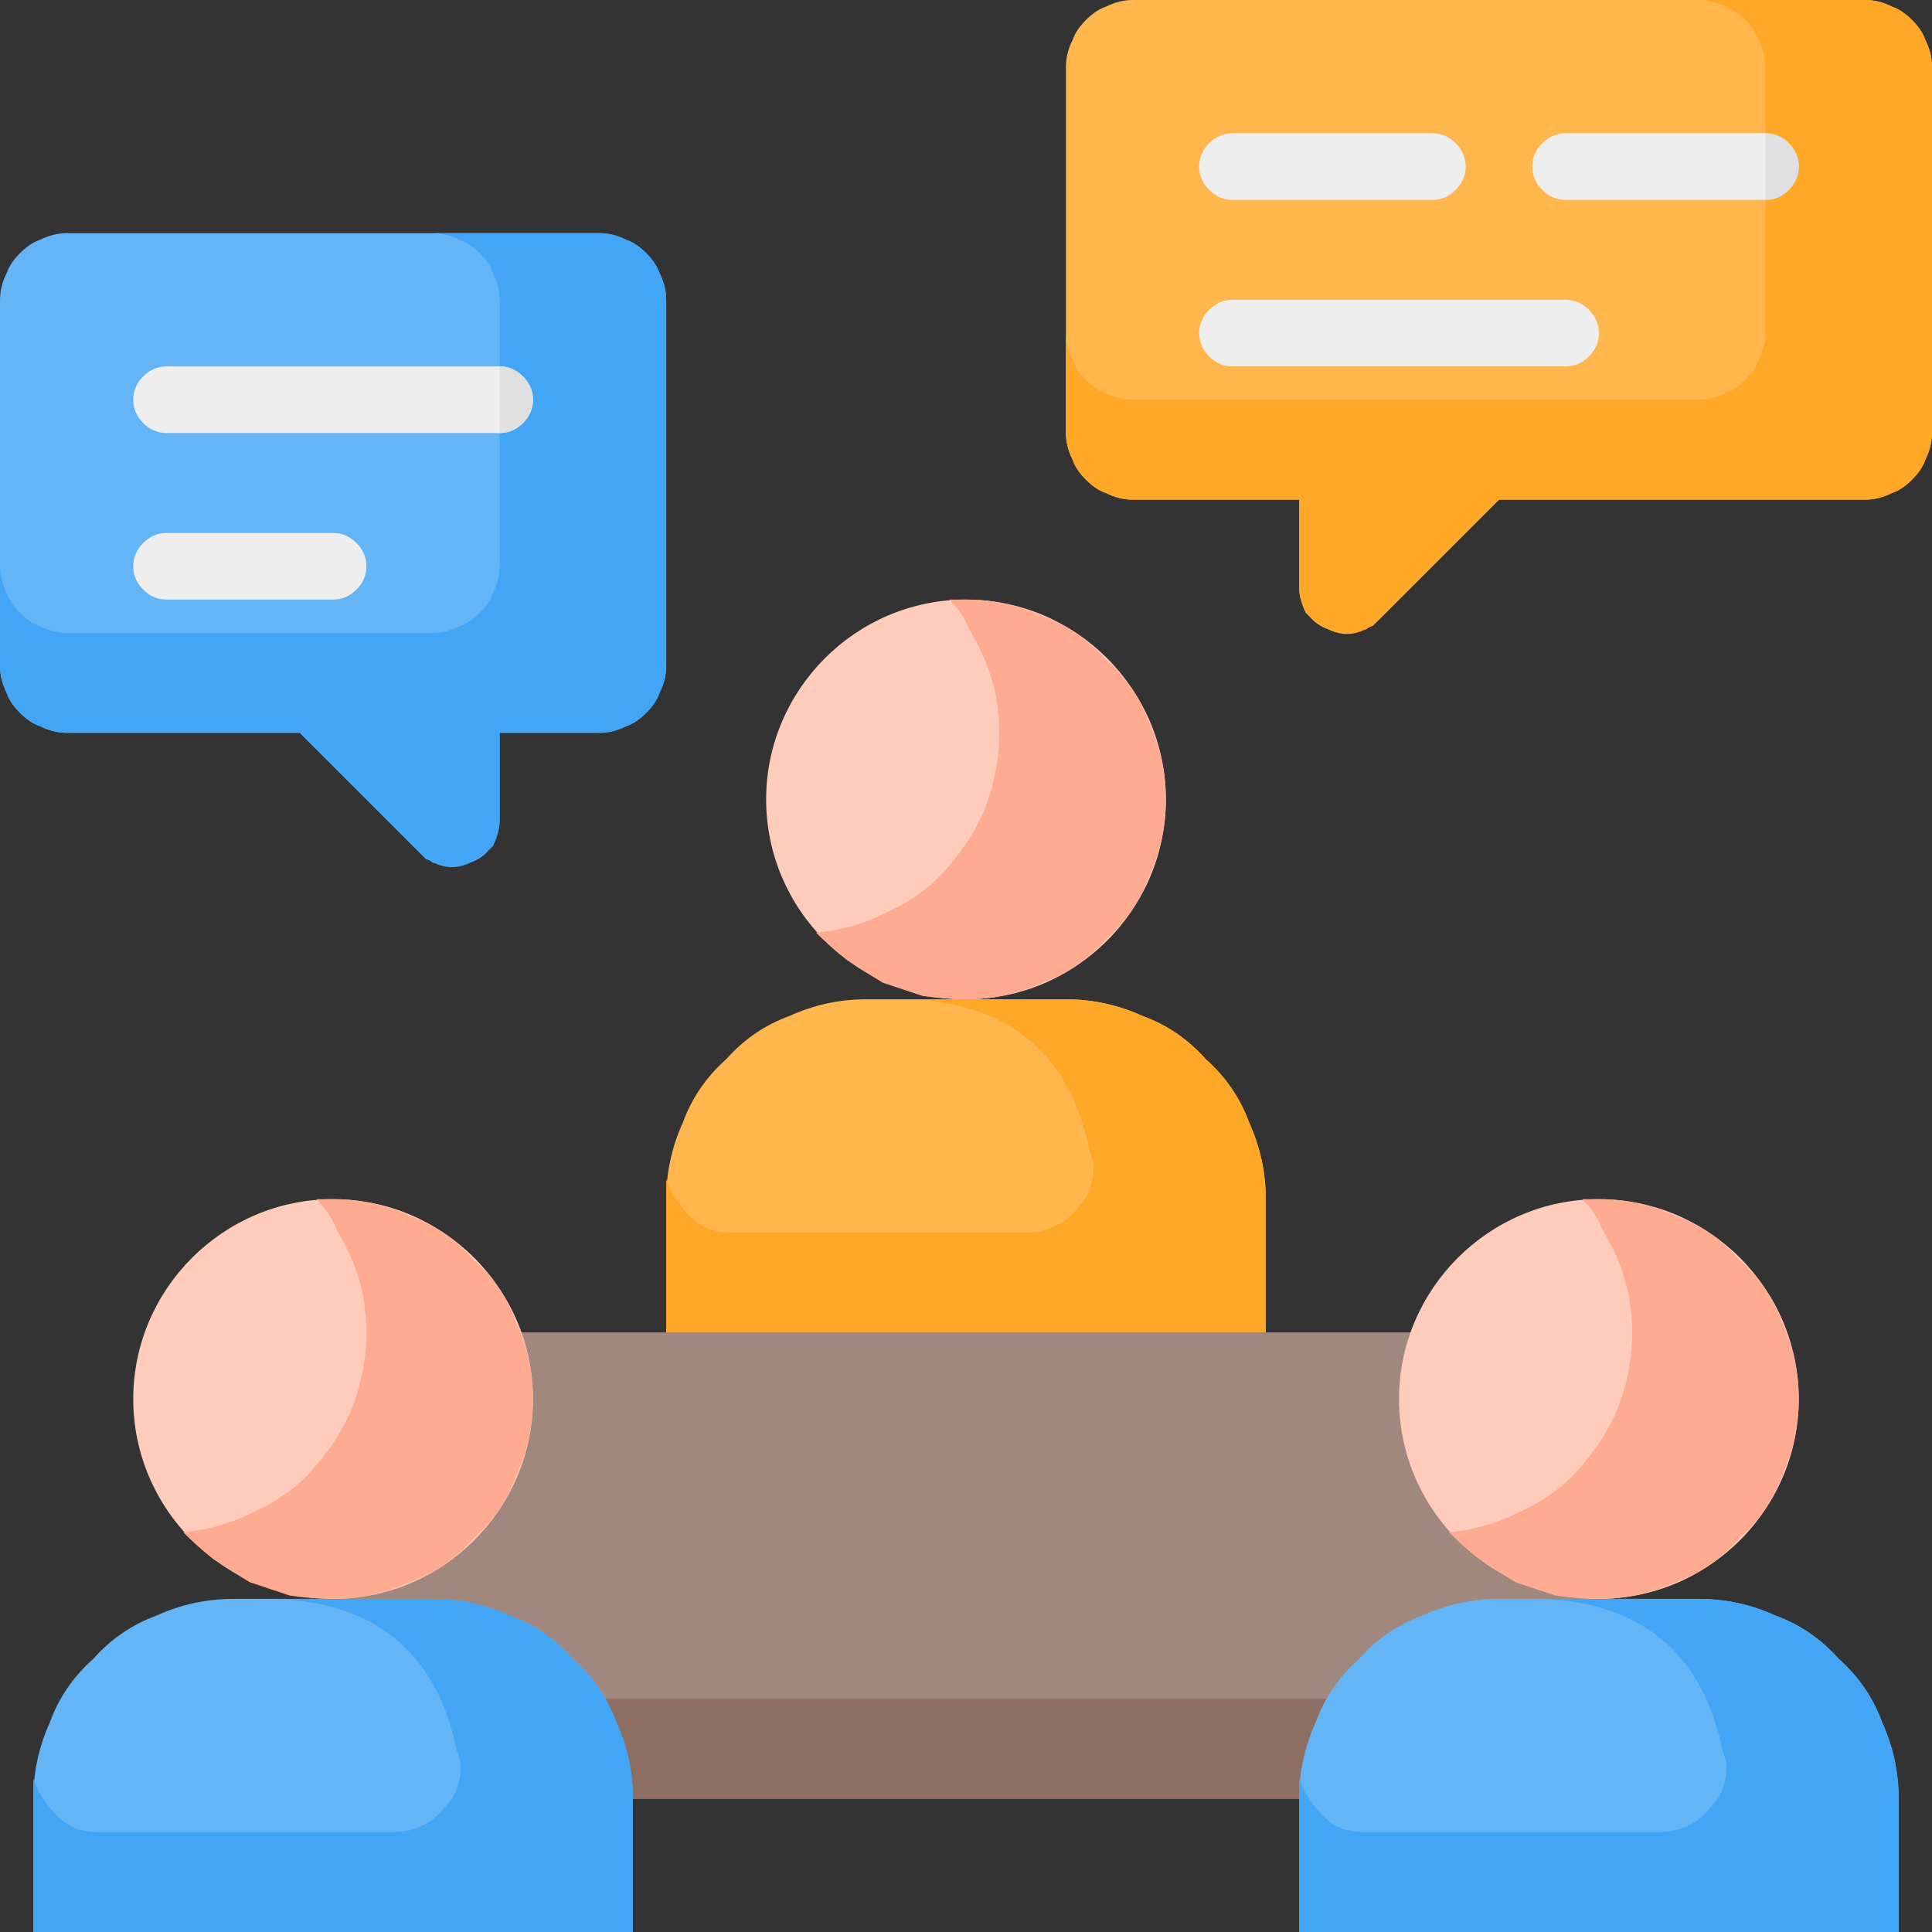 <svg version="1.2" xmlns="http://www.w3.org/2000/svg" viewBox="0 0 58 58" width="65" height="65">
	<rect x="0" y="0" width="58" height="58" fill="#333333" stroke="none"/>
	<title>Schedule a Consultation Meeting-svg</title>
	<style>
		.s0 { fill: #ffccbc } 
		.s1 { fill: #a1887f } 
		.s2 { fill: #8d6e63 } 
		.s3 { fill: #64b5f6 } 
		.s4 { fill: #ffb74d } 
		.s5 { fill: #ffa726 } 
		.s6 { fill: #42a5f5 } 
		.s7 { fill: #ffab91 } 
		.s8 { fill: #eeeeee } 
		.s9 { fill: #e0e0e0 } 
	</style>
	<g id="_21-Meeting">
		<path class="s0" d="m29 30c-3.3 0-6-2.7-6-6 0-3.3 2.7-6 6-6 3.3 0 6 2.7 6 6 0 3.3-2.7 6-6 6z"/>
		<path class="s1" d="m10 40h38v14h-38z"/>
		<path class="s2" d="m10 51h38v3h-38z"/>
		<path class="s3" d="m13 48h-6q-1.2 0-2.3 0.5-1.1 0.4-1.9 1.3-0.9 0.8-1.3 1.9-0.5 1.1-0.5 2.3v4h18v-4q0-1.2-0.5-2.3-0.4-1.1-1.3-1.9-0.8-0.9-1.9-1.3-1.1-0.5-2.3-0.5z"/>
		<path class="s0" d="m10 48c-3.3 0-6-2.7-6-6 0-3.3 2.7-6 6-6 3.3 0 6 2.7 6 6 0 3.3-2.7 6-6 6z"/>
		<path class="s3" d="m51 48h-6q-1.2 0-2.3 0.5-1.1 0.4-1.9 1.3-0.9 0.8-1.3 1.9-0.5 1.1-0.5 2.3v4h18v-4q0-1.2-0.5-2.3-0.4-1.1-1.3-1.9-0.8-0.9-1.9-1.3-1.1-0.5-2.3-0.5z"/>
		<path class="s4" d="m32 30h-6q-1.2 0-2.3 0.5-1.1 0.4-1.9 1.3-0.9 0.8-1.3 1.9-0.5 1.1-0.5 2.3v4h18v-4q0-1.2-0.5-2.3-0.4-1.1-1.3-1.9-0.8-0.9-1.9-1.3-1.1-0.5-2.3-0.5z"/>
		<path class="s5" d="m38 36v4h-18v-4q0-0.3 0-0.6 0.1 0.3 0.3 0.6 0.2 0.3 0.4 0.5 0.3 0.3 0.6 0.4 0.3 0.1 0.7 0.1h8.8q0.5 0 0.9-0.2 0.4-0.2 0.7-0.6 0.3-0.3 0.4-0.8 0.1-0.4-0.1-0.9c-0.6-2.9-2.5-4.5-5.7-4.5h5q1.2 0 2.3 0.5 1.1 0.4 1.9 1.3 0.9 0.8 1.3 1.9 0.5 1.1 0.5 2.3z"/>
		<path class="s6" d="m19 54v4h-18v-4q0-0.3 0-0.6 0.1 0.3 0.3 0.6 0.2 0.3 0.4 0.5 0.3 0.3 0.6 0.4 0.3 0.1 0.7 0.1h8.8q0.5 0 0.9-0.2 0.4-0.2 0.7-0.6 0.3-0.3 0.4-0.8 0.1-0.4-0.1-0.9c-0.6-2.9-2.5-4.5-5.7-4.5h5q1.2 0 2.3 0.5 1.1 0.4 1.9 1.3 0.9 0.8 1.3 1.9 0.5 1.1 0.5 2.3z"/>
		<path class="s6" d="m57 54v4h-18v-4q0-0.3 0-0.6 0.1 0.3 0.3 0.6 0.2 0.3 0.4 0.5 0.3 0.3 0.6 0.4 0.3 0.1 0.7 0.1h8.8q0.5 0 0.9-0.2 0.4-0.2 0.7-0.6 0.3-0.3 0.4-0.8 0.1-0.4-0.1-0.9c-0.6-2.9-2.5-4.5-5.7-4.5h5q1.2 0 2.3 0.5 1.1 0.4 1.9 1.3 0.9 0.8 1.3 1.9 0.5 1.1 0.5 2.3z"/>
		<path class="s0" d="m48 48c-3.3 0-6-2.7-6-6 0-3.3 2.7-6 6-6 3.3 0 6 2.7 6 6 0 3.3-2.7 6-6 6z"/>
		<path class="s7" d="m35 24q0 1.2-0.5 2.3-0.4 1.1-1.3 1.9-0.8 0.9-1.9 1.3-1.1 0.5-2.3 0.5-0.6 0-1.3-0.1-0.6-0.2-1.2-0.4-0.5-0.3-1.1-0.7-0.5-0.4-0.9-0.8 1.1-0.1 2.1-0.6 1.1-0.5 1.8-1.3 0.8-0.9 1.2-1.9 0.4-1.1 0.4-2.2 0-0.5-0.1-1.1-0.1-0.5-0.3-1-0.2-0.5-0.5-1-0.2-0.5-0.6-0.9 0.1 0 0.1 0 0.1 0 0.1 0 0.1 0 0.2 0 0 0 0.1 0 1.2 0 2.3 0.5 1.1 0.4 1.9 1.3 0.9 0.8 1.3 1.9 0.5 1.1 0.5 2.3z"/>
		<path class="s7" d="m16 42q0 1.2-0.5 2.3-0.4 1.1-1.3 1.9-0.8 0.9-1.9 1.3-1.1 0.5-2.3 0.5-0.6 0-1.3-0.1-0.6-0.2-1.2-0.4-0.5-0.3-1.1-0.7-0.5-0.4-0.9-0.8 1.1-0.1 2.1-0.6 1.1-0.5 1.8-1.3 0.8-0.9 1.2-1.9 0.4-1.1 0.4-2.2 0-0.5-0.1-1.1-0.1-0.5-0.3-1-0.2-0.5-0.5-1-0.2-0.5-0.6-0.9 0.1 0 0.1 0 0.1 0 0.1 0 0.1 0 0.2 0 0 0 0.1 0 1.2 0 2.3 0.5 1.1 0.4 1.9 1.3 0.9 0.8 1.3 1.9 0.5 1.1 0.5 2.3z"/>
		<path class="s7" d="m54 42q0 1.2-0.5 2.3-0.4 1.1-1.3 1.9-0.8 0.9-1.9 1.3-1.1 0.5-2.3 0.5-0.6 0-1.3-0.1-0.6-0.2-1.2-0.4-0.5-0.3-1.1-0.7-0.5-0.4-0.9-0.8 1.1-0.1 2.1-0.6 1.1-0.5 1.8-1.3 0.8-0.9 1.2-1.9 0.4-1.1 0.4-2.2 0-0.5-0.1-1.1-0.1-0.5-0.3-1-0.2-0.5-0.5-1-0.2-0.5-0.6-0.9 0.1 0 0.1 0 0.1 0 0.1 0 0.1 0 0.2 0 0 0 0.1 0 1.2 0 2.3 0.5 1.1 0.4 1.9 1.3 0.9 0.8 1.3 1.9 0.5 1.1 0.5 2.3z"/>
		<path class="s4" d="m56 0h-22q-0.4 0-0.8 0.2-0.3 0.1-0.6 0.4-0.3 0.3-0.4 0.6-0.2 0.4-0.2 0.8v11q0 0.4 0.2 0.8 0.1 0.3 0.4 0.6 0.3 0.3 0.6 0.4 0.4 0.2 0.8 0.2h5v2.6q0 0.3 0.1 0.5 0.1 0.3 0.3 0.5 0.2 0.2 0.5 0.3 0.2 0.1 0.5 0.1 0.2 0 0.3 0 0.1-0.1 0.3-0.1 0.1-0.1 0.2-0.1 0.1-0.1 0.2-0.2l3.6-3.6h11q0.4 0 0.8-0.2 0.3-0.1 0.6-0.4 0.3-0.3 0.4-0.6 0.2-0.4 0.2-0.8v-11q0-0.4-0.2-0.8-0.1-0.3-0.4-0.6-0.3-0.3-0.6-0.4-0.4-0.2-0.8-0.2z"/>
		<path class="s5" d="m58 2v11q0 0.4-0.2 0.8-0.1 0.3-0.4 0.6-0.3 0.3-0.6 0.4-0.4 0.2-0.8 0.2h-11l-3.6 3.6q-0.3 0.3-0.7 0.4-0.4 0.1-0.8-0.1-0.4-0.2-0.7-0.5-0.2-0.4-0.2-0.8v-2.6h-5q-0.4 0-0.8-0.2-0.3-0.1-0.6-0.4-0.3-0.3-0.4-0.6-0.2-0.4-0.2-0.8v-3q0 0.4 0.2 0.8 0.1 0.3 0.4 0.6 0.3 0.3 0.6 0.4 0.4 0.2 0.8 0.2h17q0.4 0 0.8-0.2 0.3-0.1 0.6-0.4 0.3-0.3 0.4-0.6 0.2-0.4 0.2-0.8v-8q0-0.4-0.2-0.8-0.1-0.3-0.4-0.6-0.3-0.3-0.6-0.4-0.4-0.2-0.8-0.2h5q0.4 0 0.8 0.2 0.3 0.1 0.6 0.4 0.3 0.3 0.4 0.6 0.2 0.4 0.2 0.8z"/>
		<path class="s3" d="m2 7h16q0.4 0 0.8 0.2 0.3 0.1 0.6 0.4 0.3 0.3 0.4 0.6 0.2 0.4 0.2 0.8v11q0 0.4-0.2 0.8-0.1 0.3-0.4 0.6-0.3 0.3-0.6 0.4-0.4 0.2-0.8 0.2h-3v2.6q0 0.3-0.1 0.5-0.1 0.3-0.3 0.5-0.2 0.2-0.5 0.3-0.2 0.1-0.5 0.1-0.2 0-0.3 0-0.1-0.1-0.3-0.1-0.1-0.1-0.2-0.1-0.1-0.1-0.2-0.2l-3.6-3.6h-7q-0.4 0-0.8-0.2-0.3-0.1-0.6-0.4-0.3-0.3-0.4-0.6-0.2-0.4-0.2-0.8v-11q0-0.4 0.2-0.8 0.1-0.3 0.4-0.6 0.3-0.3 0.6-0.4 0.4-0.2 0.8-0.2z"/>
		<path class="s6" d="m20 9v11q0 0.4-0.2 0.8-0.1 0.3-0.4 0.6-0.3 0.3-0.6 0.4-0.4 0.2-0.8 0.2h-3v2.6q0 0.4-0.2 0.8-0.3 0.3-0.7 0.5-0.4 0.2-0.8 0.1-0.4-0.1-0.7-0.4l-3.6-3.6h-7q-0.4 0-0.8-0.2-0.3-0.1-0.6-0.4-0.3-0.3-0.4-0.6-0.2-0.4-0.2-0.8v-3q0 0.4 0.2 0.8 0.1 0.3 0.4 0.6 0.3 0.3 0.6 0.4 0.4 0.2 0.8 0.2h11q0.4 0 0.8-0.2 0.3-0.1 0.6-0.4 0.3-0.3 0.4-0.6 0.2-0.4 0.2-0.8v-8q0-0.4-0.2-0.8-0.1-0.3-0.4-0.6-0.3-0.3-0.6-0.4-0.4-0.2-0.8-0.2h5q0.4 0 0.8 0.2 0.3 0.1 0.6 0.4 0.3 0.3 0.4 0.6 0.2 0.4 0.2 0.8z"/>
		<path class="s8" d="m53 6h-6q-0.4 0-0.7-0.3-0.3-0.3-0.3-0.7 0-0.4 0.3-0.7 0.3-0.3 0.7-0.3h6q0.4 0 0.7 0.3 0.3 0.3 0.3 0.7 0 0.4-0.3 0.7-0.3 0.3-0.7 0.3z"/>
		<path class="s9" d="m53 4v2q0.4 0 0.7-0.3 0.3-0.3 0.3-0.7 0-0.4-0.3-0.7-0.3-0.3-0.7-0.3z"/>
		<path class="s8" d="m43 6h-6q-0.4 0-0.7-0.3-0.3-0.3-0.3-0.7 0-0.4 0.3-0.7 0.3-0.3 0.7-0.3h6q0.4 0 0.7 0.3 0.3 0.3 0.3 0.7 0 0.4-0.3 0.7-0.3 0.3-0.7 0.3z"/>
		<path class="s8" d="m47 11h-10q-0.4 0-0.7-0.3-0.3-0.3-0.3-0.7 0-0.4 0.3-0.7 0.3-0.3 0.7-0.3h10q0.4 0 0.7 0.3 0.3 0.3 0.3 0.7 0 0.4-0.3 0.7-0.3 0.3-0.7 0.3z"/>
		<path class="s8" d="m15 13h-10q-0.4 0-0.7-0.3-0.3-0.3-0.3-0.7 0-0.4 0.3-0.7 0.3-0.3 0.7-0.3h10q0.4 0 0.7 0.3 0.3 0.3 0.3 0.7 0 0.4-0.3 0.7-0.3 0.3-0.7 0.3z"/>
		<path class="s9" d="m15 11v2q0.4 0 0.7-0.3 0.3-0.3 0.3-0.7 0-0.4-0.3-0.7-0.3-0.3-0.7-0.3z"/>
		<path class="s8" d="m10 18h-5q-0.4 0-0.7-0.3-0.3-0.3-0.3-0.7 0-0.4 0.3-0.7 0.3-0.3 0.7-0.3h5q0.4 0 0.7 0.3 0.3 0.3 0.3 0.7 0 0.4-0.3 0.7-0.3 0.3-0.7 0.3z"/>
	</g>
</svg>